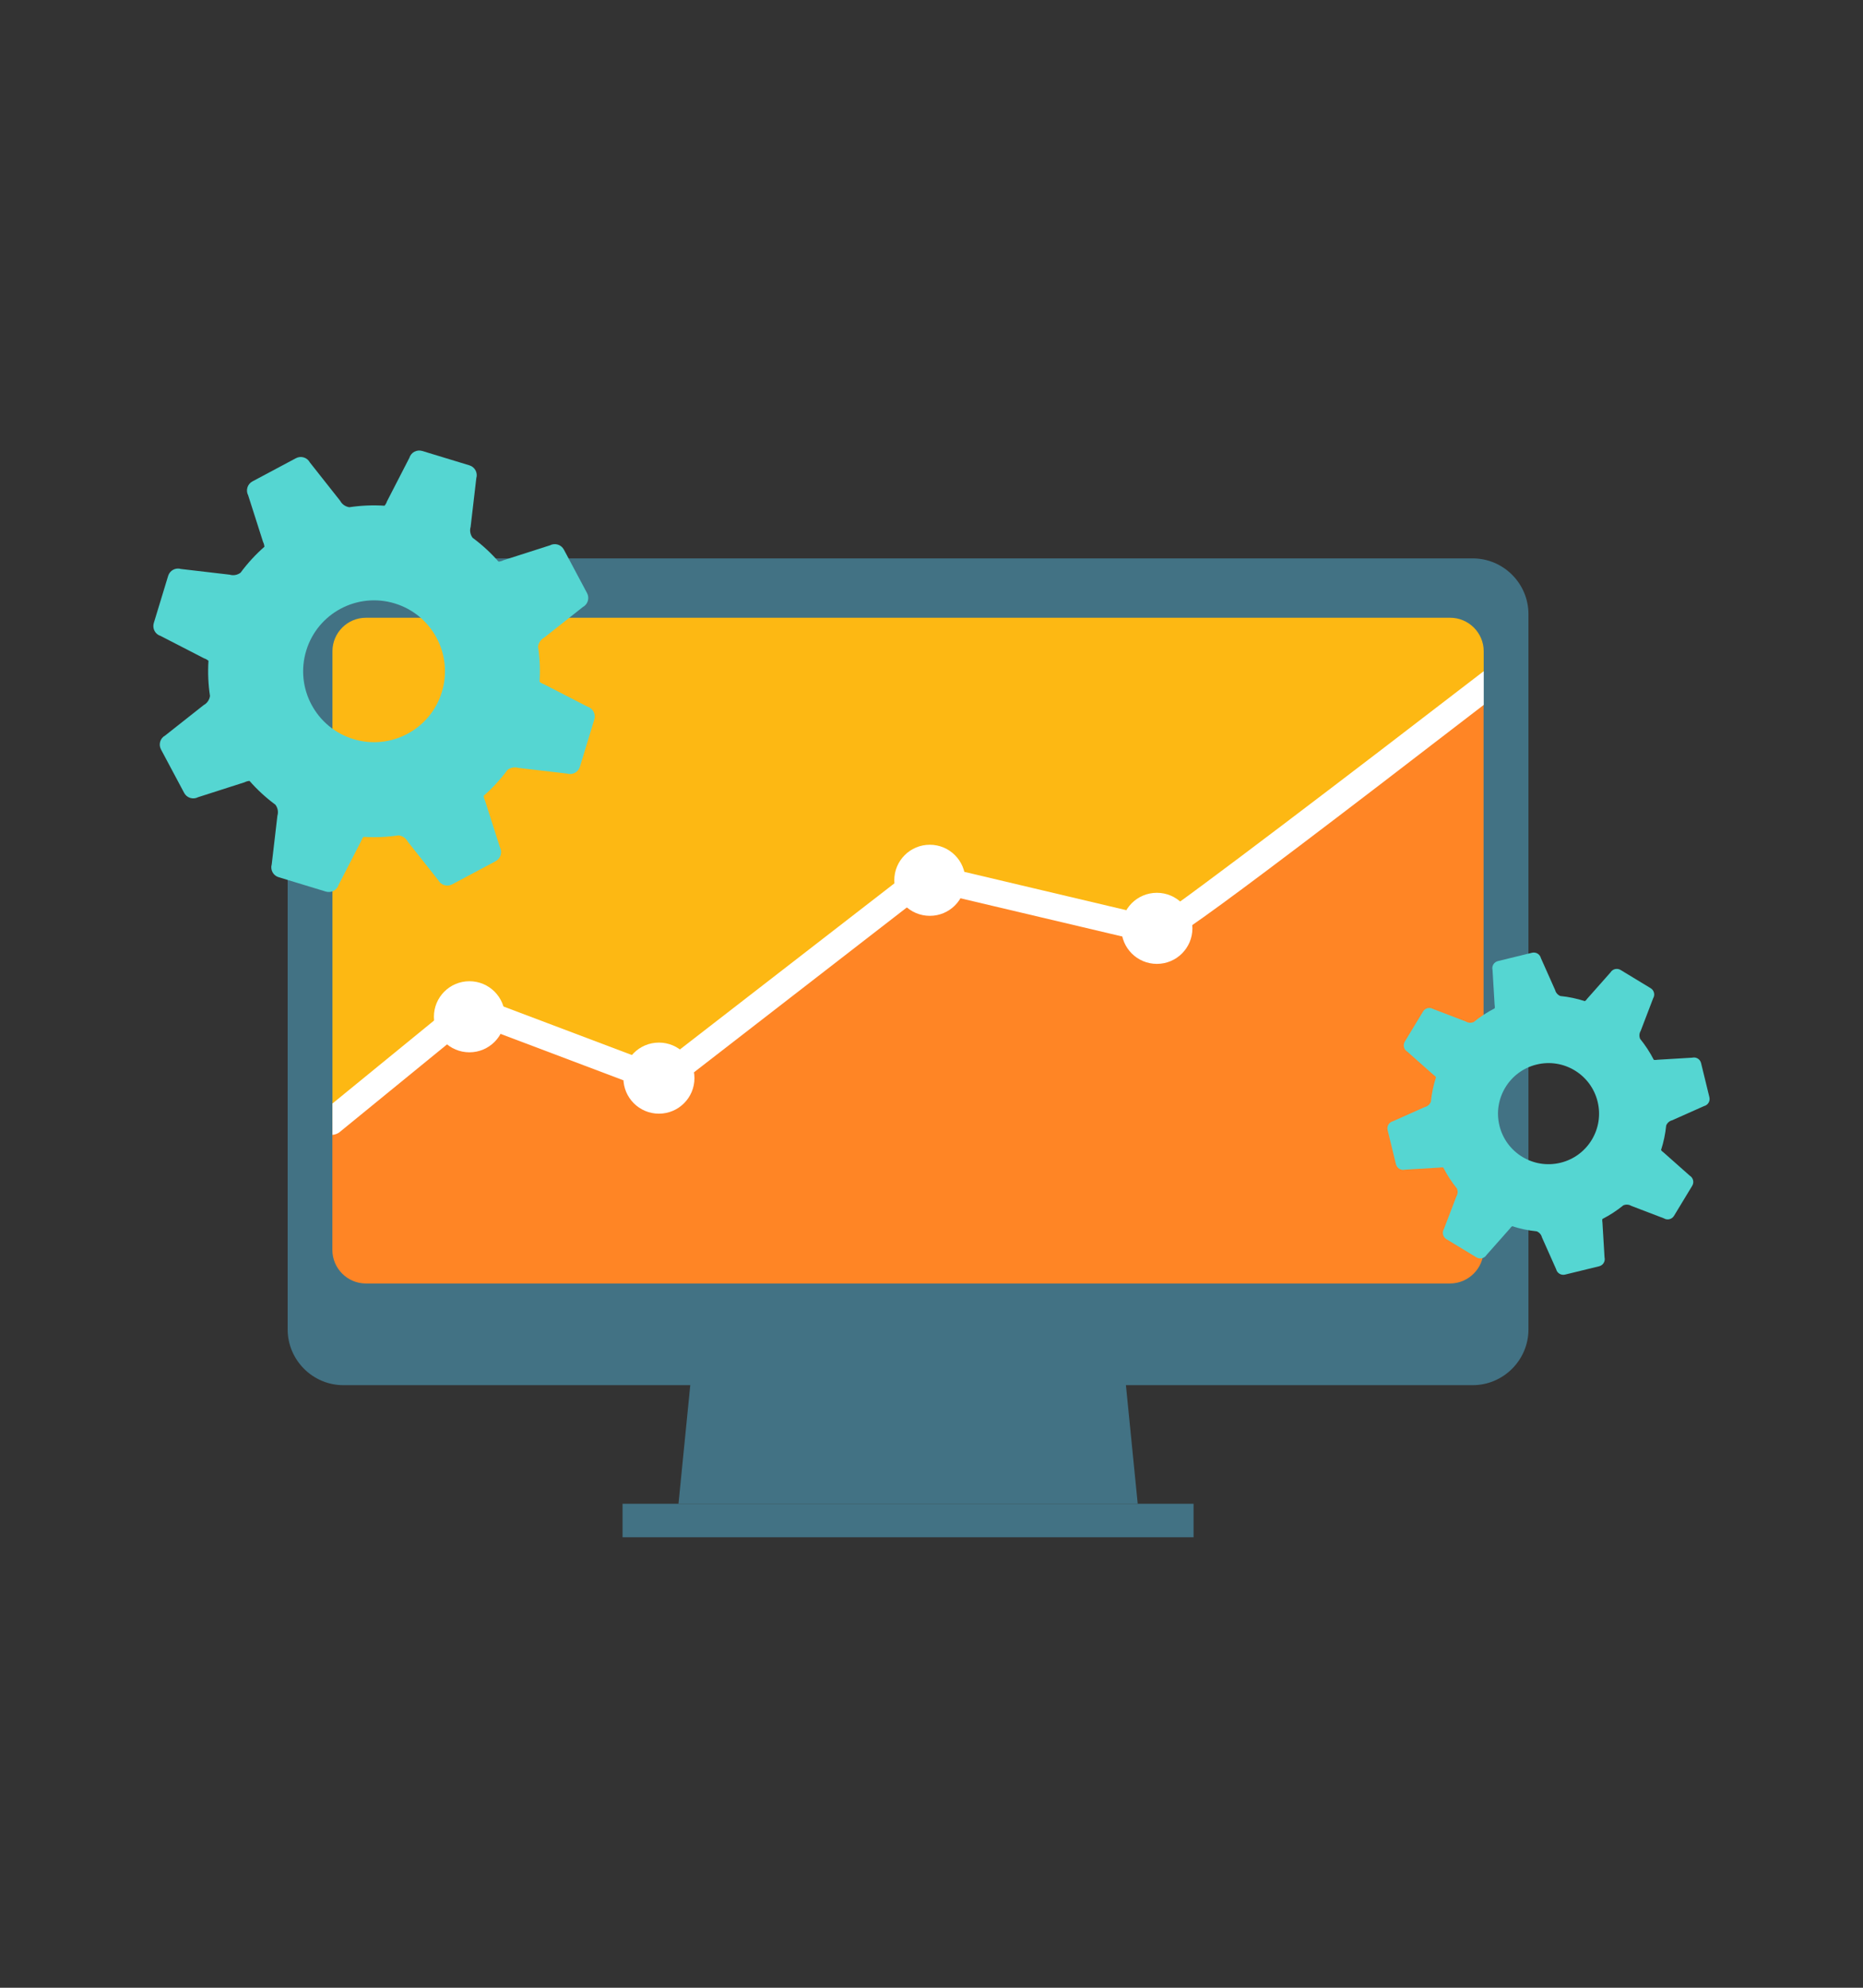 <?xml version="1.0" encoding="utf-8"?>
<!-- Generator: Adobe Illustrator 24.0.0, SVG Export Plug-In . SVG Version: 6.00 Build 0)  -->
<svg version="1.1" id="Layer_1" xmlns="http://www.w3.org/2000/svg" xmlns:xlink="http://www.w3.org/1999/xlink" x="0px" y="0px"
	 viewBox="0 0 420 448" style="enable-background:new 0 0 420 448;" xml:space="preserve">
<rect x="0" y="0" width="420" height="448" fill="#333333" stroke="none"/>
<style type="text/css">
	.st0{fill:#FFFFFF;}
	.st1{fill:#ED7566;}
	.st2{fill:#FDC801;}
	.st3{fill:#065A81;}
	.st4{fill:#013F61;}
	.st5{fill:#51BCBE;}
	.st6{fill:#CF9711;}
	.st7{fill:#FAB61B;}
	.st8{fill:#437383;}
	.st9{fill:#FFEBC5;}
	.st10{fill:#ECDBB9;}
	.st11{fill:#AFA288;}
	.st12{enable-background:new    ;}
	.st13{fill:#014563;}
	.st14{fill:#024463;}
	.st15{fill:#69C2C6;}
	.st16{fill:#42AAA7;}
	.st17{fill:#DBDBDB;}
	.st18{fill:#CFCFCF;}
	.st19{fill:#2892DE;}
	.st20{fill:#A6A6A6;}
	.st21{fill:#FF2756;}
	.st22{fill:#FFBE27;}
	.st23{fill:#17C200;}
	.st24{fill:#F0F0F0;}
	.st25{fill:#B5B5B5;}
	.st26{opacity:0.4;fill:#3B3B3B;}
	.st27{fill:#3B3B3B;}
	.st28{fill:#CAB0FF;}
	.st29{opacity:0.8;fill:#FFFFFF;}
	.st30{opacity:0.6;fill:#3B3B3B;}
	.st31{fill:#45DB23;}
	.st32{opacity:0.1;}
	.st33{fill:#304659;}
	.st34{fill:#5E8DB3;}
	.st35{fill:#607A8F;}
	.st36{fill:#9DC8EB;}
	.st37{fill:#495D6E;}
	.st38{fill:#4A6C8A;}
	.st39{fill:#1FCC68;}
	.st40{fill:#FFCF54;}
	.st41{fill:#8695A1;}
	.st42{fill:#5F6970;}
	.st43{fill:#E9EFF5;}
	.st44{fill:#CC4800;}
	.st45{fill:#ED5300;}
	.st46{fill:#427284;}
	.st47{fill:#343049;}
	.st48{fill:#55D6D2;}
	.st49{fill:#025A82;}
	.st50{fill:#023F61;}
	.st51{fill:#00D9D0;}
	.st52{fill:#FDB813;}
	.st53{fill:#FF8525;}
	.st54{fill:#6ACDE3;}
</style>
<g>
	<g>
		<polygon class="st46" points="256.49,338.92 152.96,338.92 161.58,252.17 247.86,252.17 		"/>
		<rect x="140.35" y="338.92" class="st46" width="128.73" height="7.55"/>
		<path class="st46" d="M332,125.85H77.42c-6.93,0-12.57,5.66-12.57,12.58v13.81V285.8v13.82c0,6.91,5.65,12.57,12.57,12.57H332
			c6.93,0,12.58-5.66,12.58-12.57V285.8V152.23v-13.81C344.58,131.5,338.93,125.85,332,125.85z"/>
		<g>
			<path class="st52" d="M149.15,243.53l59.44-46.02l52.73,12.46c0,0,59.16-45.06,73.17-56.08v-7.11c0-4.18-3.42-7.55-7.56-7.55
				H82.49c-4.15,0-7.54,3.37-7.54,7.55v106.34l31.07-25.89L149.15,243.53z"/>
			<path class="st53" d="M261.31,209.98l-52.73-12.46l-59.44,46.02l-43.14-16.3l-31.07,25.89v28.58c0,4.15,3.39,7.56,7.54,7.56
				h244.43c4.14,0,7.56-3.4,7.56-7.56V153.9C320.47,164.92,262.58,210.4,261.31,209.98z"/>
			<path class="st0" d="M268.82,209.23c0-4.43-3.59-8.01-8.01-8.01c-4.43,0-8.01,3.59-8.01,8.01c0,4.43,3.59,8.01,8.01,8.01
				C265.24,217.24,268.82,213.65,268.82,209.23z"/>
			<path class="st0" d="M217.63,198.4c0-4.43-3.59-8.01-8.01-8.01c-4.43,0-8.01,3.59-8.01,8.01c0,4.43,3.59,8.01,8.01,8.01
				C214.04,206.42,217.63,202.83,217.63,198.4z"/>
			<path class="st0" d="M156.56,242.99c0-4.43-3.59-8.01-8.01-8.01c-4.43,0-8.01,3.59-8.01,8.01c0,4.43,3.59,8.01,8.01,8.01
				C152.97,251,156.56,247.41,156.56,242.99z"/>
			<path class="st0" d="M113.84,229.16c0-4.43-3.59-8.01-8.01-8.01c-4.43,0-8.01,3.59-8.01,8.01c0,4.43,3.59,8.01,8.01,8.01
				C110.25,237.17,113.84,233.58,113.84,229.16z"/>
			<path class="st0" d="M260.92,206.79l-51.64-12.21c-0.89-0.21-1.81-0.01-2.53,0.55l-58.11,44.99l-41.56-15.7
				c-1-0.38-2.14-0.2-2.97,0.48l-29.16,23.81v4.4v2.67c0.57-0.06,1.14-0.24,1.62-0.63l30.01-24.5l41.52,15.68
				c0.98,0.37,2.08,0.2,2.91-0.44l58.3-45.14l51.07,12.06c1.86,0.61,2.9,0.91,74.12-53.94v-7.6
				C305.24,173.8,267.28,202.73,260.92,206.79z"/>
		</g>
	</g>
	<g>
		<path class="st48" d="M76.35,199.4l5.05-9.81c0.12-0.37,0.31-0.7,0.55-0.98c2.68,0.17,5.34,0.05,7.93-0.34
			c0.85,0.12,1.63,0.63,2.06,1.43l6.85,8.66c0.6,1.13,2.01,1.56,3.14,0.96l0,0l9.81-5.23c1.13-0.6,1.56-2.01,0.96-3.14l-3.36-10.51
			c-0.18-0.34-0.27-0.71-0.3-1.08c1.98-1.74,3.78-3.69,5.37-5.84c0.69-0.52,1.6-0.71,2.47-0.45l10.96,1.28
			c1.23,0.37,2.53-0.32,2.9-1.55l0,0l3.24-10.64c0.37-1.23-0.32-2.53-1.55-2.9l-9.81-5.05c-0.37-0.12-0.7-0.31-0.98-0.55
			c0.17-2.68,0.05-5.34-0.34-7.93c0.12-0.85,0.63-1.63,1.43-2.06l8.66-6.85c1.13-0.6,1.56-2.01,0.96-3.14l0,0l-5.23-9.81
			c-0.6-1.13-2.01-1.56-3.14-0.96l-10.51,3.37c-0.34,0.18-0.71,0.27-1.08,0.3c-1.74-1.98-3.69-3.78-5.84-5.37
			c-0.52-0.69-0.71-1.6-0.45-2.47l1.28-10.96c0.37-1.23-0.32-2.53-1.55-2.9l0,0l-10.64-3.24c-1.23-0.37-2.53,0.32-2.9,1.55
			l-5.05,9.81c-0.12,0.37-0.31,0.7-0.55,0.98c-2.68-0.17-5.34-0.05-7.93,0.34c-0.85-0.12-1.63-0.63-2.06-1.43l-6.84-8.66
			c-0.6-1.13-2.01-1.56-3.14-0.96l0,0l-9.81,5.23c-1.13,0.6-1.56,2.01-0.96,3.14l3.36,10.51c0.18,0.34,0.27,0.71,0.3,1.08
			c-1.98,1.74-3.78,3.69-5.37,5.84c-0.69,0.52-1.6,0.71-2.47,0.45l-10.96-1.28c-1.23-0.37-2.53,0.32-2.9,1.55l0,0l-3.24,10.64
			c-0.37,1.23,0.32,2.53,1.54,2.9l9.81,5.05c0.37,0.12,0.7,0.31,0.98,0.55c-0.17,2.68-0.05,5.34,0.34,7.93
			c-0.12,0.85-0.63,1.63-1.43,2.06l-8.66,6.84c-1.13,0.6-1.56,2.01-0.96,3.14v0l5.23,9.81c0.6,1.13,2.01,1.56,3.14,0.96l10.51-3.37
			c0.34-0.18,0.71-0.27,1.08-0.3c1.74,1.98,3.69,3.78,5.84,5.37c0.52,0.69,0.71,1.6,0.45,2.47l-1.28,10.96
			c-0.37,1.23,0.32,2.53,1.55,2.9l0,0l10.64,3.24C74.67,201.32,75.97,200.63,76.35,199.4z M69.04,146.63
			c2.57-8.44,11.5-13.2,19.95-10.63c8.44,2.57,13.2,11.5,10.63,19.95c-2.57,8.44-11.5,13.2-19.95,10.63
			C71.22,164,66.46,155.07,69.04,146.63z"/>
	</g>
	<g>
		<path class="st48" d="M316.72,263.62l7.85-0.47c0.27-0.06,0.54-0.06,0.8-0.02c0.87,1.7,1.91,3.29,3.09,4.74
			c0.23,0.57,0.21,1.23-0.13,1.78l-2.81,7.35c-0.47,0.78-0.23,1.8,0.56,2.28h0l6.78,4.11c0.78,0.47,1.8,0.23,2.28-0.56l5.22-5.89
			c0.15-0.24,0.34-0.43,0.55-0.58c1.78,0.58,3.64,0.97,5.54,1.16c0.57,0.24,1.02,0.72,1.17,1.35l3.2,7.18
			c0.22,0.89,1.11,1.43,2,1.22l0,0l7.7-1.88c0.89-0.22,1.43-1.11,1.21-2l-0.47-7.85c-0.06-0.27-0.06-0.54-0.02-0.8
			c1.7-0.87,3.29-1.91,4.74-3.09c0.57-0.23,1.23-0.21,1.78,0.13l7.35,2.81c0.78,0.47,1.8,0.23,2.28-0.56l0,0l4.11-6.78
			c0.47-0.78,0.23-1.8-0.56-2.28l-5.89-5.22c-0.24-0.15-0.43-0.34-0.58-0.55c0.58-1.79,0.97-3.64,1.16-5.54
			c0.24-0.57,0.72-1.02,1.35-1.17l7.18-3.2c0.89-0.22,1.43-1.11,1.21-2l0,0l-1.88-7.7c-0.22-0.89-1.11-1.43-2-1.21l-7.85,0.47
			c-0.27,0.06-0.54,0.06-0.8,0.02c-0.87-1.7-1.91-3.29-3.09-4.74c-0.23-0.57-0.21-1.23,0.13-1.78l2.81-7.35
			c0.47-0.78,0.23-1.8-0.56-2.28l0,0l-6.78-4.11c-0.78-0.47-1.8-0.23-2.28,0.56l-5.22,5.89c-0.15,0.24-0.34,0.43-0.55,0.58
			c-1.78-0.58-3.64-0.97-5.54-1.16c-0.57-0.24-1.01-0.72-1.17-1.35l-3.2-7.18c-0.22-0.89-1.11-1.43-2-1.22l0,0l-7.7,1.88
			c-0.89,0.22-1.43,1.11-1.21,2l0.47,7.85c0.06,0.27,0.06,0.54,0.02,0.8c-1.7,0.87-3.29,1.91-4.74,3.09
			c-0.57,0.23-1.23,0.21-1.79-0.13l-7.35-2.81c-0.78-0.47-1.8-0.23-2.27,0.56l0,0l-4.11,6.78c-0.47,0.78-0.23,1.8,0.56,2.27
			l5.89,5.22c0.24,0.15,0.43,0.34,0.58,0.55c-0.58,1.79-0.97,3.64-1.16,5.54c-0.24,0.57-0.72,1.02-1.35,1.17l-7.18,3.2
			c-0.89,0.22-1.43,1.11-1.22,2l0,0l1.88,7.7C314.94,263.29,315.84,263.84,316.72,263.62z M346.4,239.93
			c6.11-1.5,12.28,2.25,13.77,8.36c1.5,6.11-2.25,12.28-8.36,13.77c-6.11,1.5-12.28-2.25-13.77-8.36
			C336.55,247.6,340.29,241.43,346.4,239.93z"/>
	</g>
</g>
</svg>
